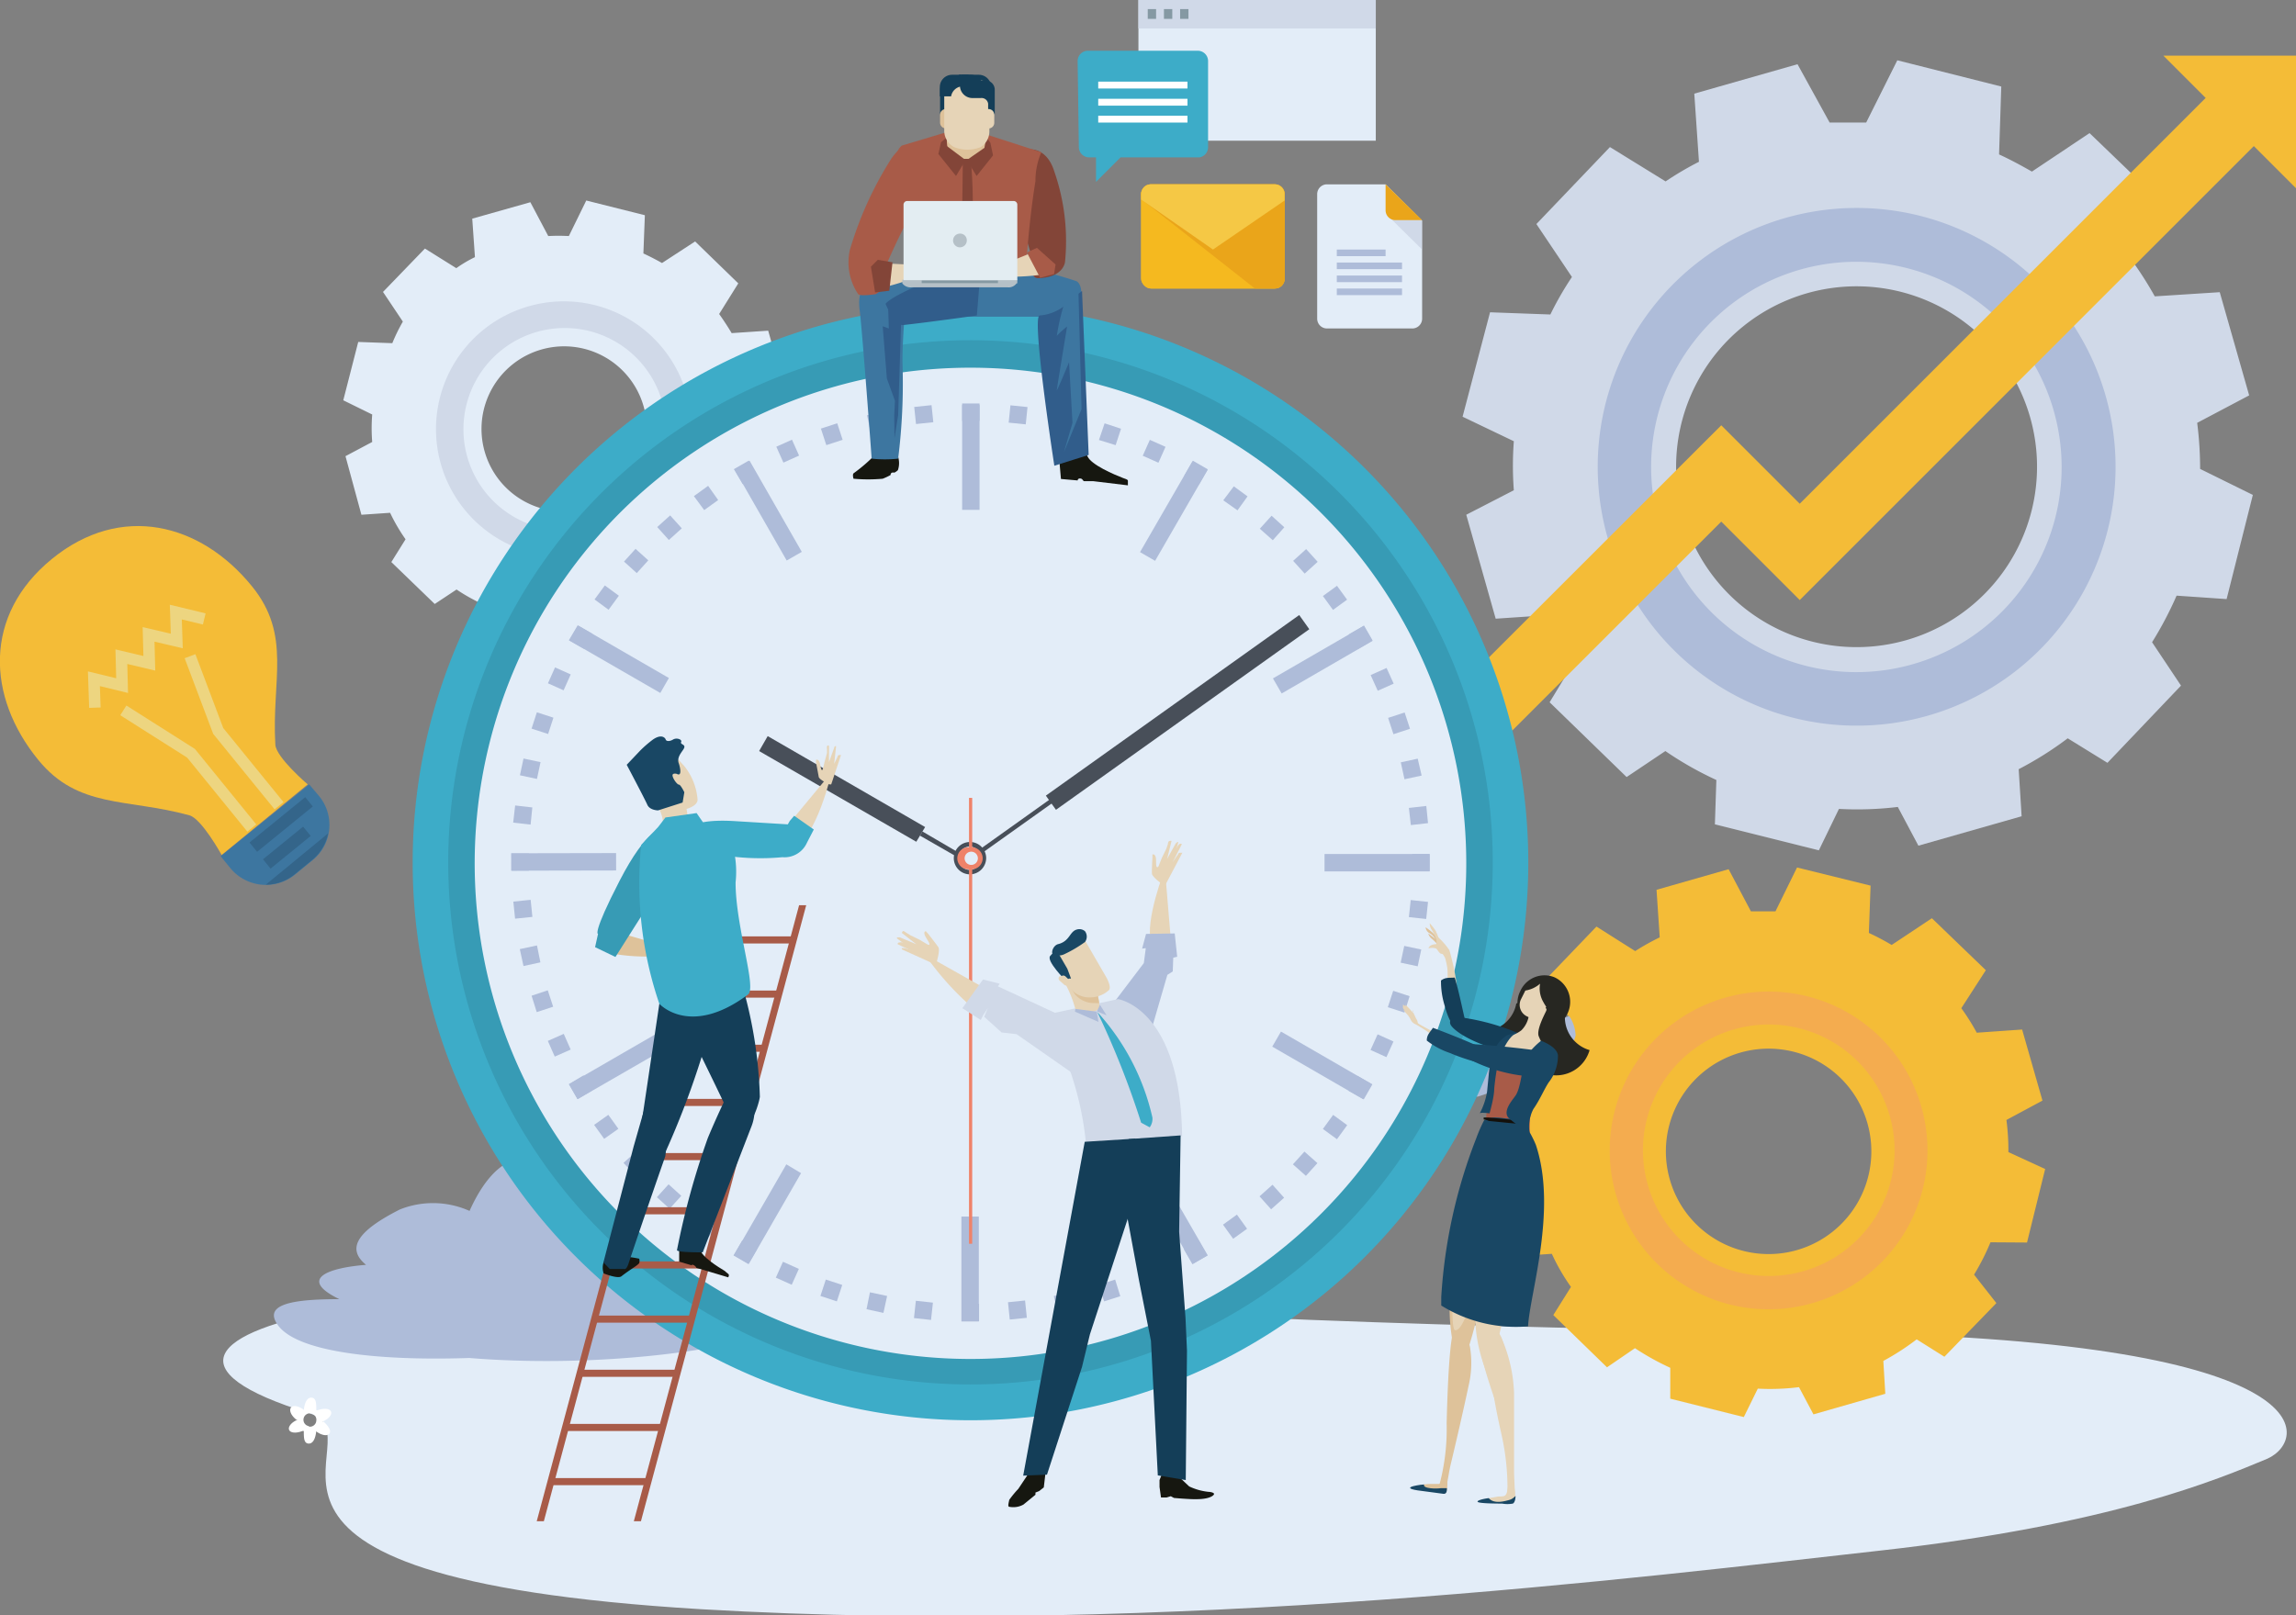 <svg xmlns="http://www.w3.org/2000/svg" viewBox="0 0 93.64 65.9"><rect x="0" y="0" width="93.64" height="65.9" fill="#808080" stroke="none"/><title>アセット 4</title><g id="レイヤー_2" data-name="レイヤー 2"><g id="レイヤー_1-2" data-name="レイヤー 1"><path d="M90.81,24.44l1.07-4.25-2.15-1.06a15,15,0,0,0-.12-1.88l2.12-1.12-1.2-4.21-2.65.17A14.45,14.45,0,0,0,87,10.7l1.39-2.22L85.22,5.43,82.87,7c-.44-.25-.88-.49-1.34-.7l.09-2.77L77.38,2.46,76.11,5c-.49,0-1,0-1.49,0L73.31,2.62,69.1,3.82l.19,2.78a13.11,13.11,0,0,0-1.36.8L65.66,6l-3,3.14,1.45,2.16a12.9,12.9,0,0,0-.88,1.53l-2.46-.09L59.65,17l2.09,1a13.35,13.35,0,0,0,0,2L59.8,21,61,25.24l2.08-.14A14.71,14.71,0,0,0,64.2,27l-1,1.65,3.14,3.05,1.58-1.06A14.07,14.07,0,0,0,70,31.82l-.06,1.81,4.24,1.06L75,33a13.8,13.8,0,0,0,2.4-.08l.84,1.58,4.21-1.2-.12-1.92a14.13,14.13,0,0,0,2-1.26l1.62,1,3-3.15-1.18-1.77a14.64,14.64,0,0,0,1-1.9ZM77.73,26.12A7.36,7.36,0,1,1,82.79,17,7.36,7.36,0,0,1,77.73,26.12Z" style="fill:#d0d9e8"/><path d="M72.82,8.89a10.56,10.56,0,1,0,13.06,7.27A10.56,10.56,0,0,0,72.82,8.89ZM78,27.1a8.37,8.37,0,1,1,5.76-10.34A8.36,8.36,0,0,1,78,27.1Z" style="fill:#aebcd9"/><polygon points="93.64 7.68 93.64 2.27 88.23 2.27 93.64 7.68" style="fill:#f4bc37"/><polygon points="90.2 3.75 73.4 20.55 70.2 17.35 54.4 33.14 54.4 37.08 63.09 28.39 70.2 21.28 73.4 24.48 92.17 5.71 90.2 3.75" style="fill:#f4bc37"/><path d="M74.24,54.36c-5.9-.07-24.19-.38-35.3-1.35-20.58-1.79-37.38,1.23-26.33,4.64,3.08,1-5.8,6.69,16,8,19.13,1.12,38.62-1.34,48.05-2.39s13.79-2.91,15.81-3.75C94.22,58.73,94.87,54.61,74.24,54.36Z" style="fill:#e3edf8"/><path d="M13.84,53c-1.71-.83-.45-1.28,1.09-1.4-.8-.65-.4-1.36,1.38-2.26a3.65,3.65,0,0,1,2.84.06c.65-1.45,1.6-2.48,2.83-2.06a5.63,5.63,0,0,1,2.27,1.3c.29-.14.61-.27,1-.4a1.65,1.65,0,0,1,1.75.2c1.43-1,2.9-1.55,3.84-1.06,1.62.86,1.89,1.69.95,2.6,1.54-.08,2.73.3.81,1.59,1.81-.34,3.12-.27,2.43.83-1.56,2.44-9.71,3.51-15.89,3-3.87.13-7.13-.27-7.84-1.39C10.74,53.17,12.08,53,13.84,53Z" style="fill:#aebcd9"/><path d="M82.67,50.69l.74-3L81.91,47a9.5,9.5,0,0,0-.08-1.31l1.47-.79L82.47,42l-1.85.13a9.08,9.08,0,0,0-.63-1l1-1.55-2.2-2.12-1.64,1.09a10.28,10.28,0,0,0-.93-.49l.07-1.93-3-.74-.88,1.79c-.35,0-.69,0-1,0l-.91-1.72-2.94.84.13,1.94a9.88,9.88,0,0,0-1,.56l-1.58-1L63,40l1,1.51a11.27,11.27,0,0,0-.62,1.06l-1.71-.06-.75,3,1.46.71a10.9,10.9,0,0,0,0,1.4L61,48.31l.84,2.94,1.45-.1a8.18,8.18,0,0,0,.78,1.35l-.72,1.15,2.19,2.13L66.68,55a10.6,10.6,0,0,0,1.44.8l0,1.26,3,.75.57-1.16a9.48,9.48,0,0,0,1.68-.06l.59,1.11,2.93-.84-.08-1.34a10.19,10.19,0,0,0,1.36-.88l1.13.71,2.12-2.19L80.51,52a9.63,9.63,0,0,0,.67-1.32ZM73.28,51a4.19,4.19,0,1,1,2.88-5.18A4.19,4.19,0,0,1,73.28,51Z" style="fill:#f4bc37"/><path d="M70.36,40.7a6.48,6.48,0,1,0,8,4.45A6.47,6.47,0,0,0,70.36,40.7Zm3.18,11.16a5.13,5.13,0,1,1,3.53-6.34A5.12,5.12,0,0,1,73.54,51.86Z" style="fill:#f4ac4f"/><path d="M31.49,20.53l.6-2.39-1.21-.59a7.55,7.55,0,0,0-.07-1.06L32,15.86l-.67-2.37-1.49.1q-.24-.4-.51-.78l.78-1.25L28.35,9.85,27,10.73c-.25-.14-.5-.27-.76-.39l.06-1.56-2.39-.6-.71,1.45a7.85,7.85,0,0,0-.84,0l-.73-1.38-2.37.67.11,1.57a5.24,5.24,0,0,0-.76.45l-1.28-.8-1.71,1.77.81,1.21A7.2,7.2,0,0,0,16,14l-1.39-.05L14,16.33l1.18.58a7,7,0,0,0,0,1.12l-1.09.58L14.74,21l1.17-.08A7.25,7.25,0,0,0,16.54,22l-.58.93,1.77,1.71.89-.59a7.64,7.64,0,0,0,1.16.64l0,1,2.38.6.46-.93a7.66,7.66,0,0,0,1.35-.05l.47.89,2.37-.67-.08-1.08a8.28,8.28,0,0,0,1.1-.71l.91.57,1.71-1.76-.67-1a7.15,7.15,0,0,0,.54-1.07Zm-7.56.21a3.37,3.37,0,1,1,2.32-4.16A3.37,3.37,0,0,1,23.93,20.74Z" style="fill:#e3edf8"/><path d="M21.58,12.49A5.21,5.21,0,1,0,28,16.07,5.2,5.2,0,0,0,21.58,12.49Zm2.56,9A4.13,4.13,0,1,1,27,16.37,4.12,4.12,0,0,1,24.14,21.47Z" style="fill:#d0d9e8"/><path d="M60,43.27l-3.61,0s0,.28.2.37a7.84,7.84,0,0,0,2.3.65,8.94,8.94,0,0,0,1.67,0Z" style="fill:#e6d4b7"/><path d="M56.81,43.77l-.44,0a1.56,1.56,0,0,1-.46,0,.44.44,0,0,1-.31-.52.62.62,0,0,1,.1-.35.42.42,0,0,1,.45.11c.14.22.72.46.68.56A.47.47,0,0,0,56.81,43.77Z" style="fill:#e6d4b7"/><polygon points="55.83 42.83 55.34 42.8 54.88 42.78 54.91 42.88 55.23 42.94 55.68 43.26 55.73 43.12 55.83 42.83" style="fill:#e6d4b7"/><polygon points="55.24 43.11 54.85 43.22 54.85 43.32 55.26 43.28 55.68 43.39 55.73 43.12 55.24 43.11" style="fill:#e6d4b7"/><polygon points="54.92 43.48 55.22 43.38 55.42 43.28 55.65 43.33 55.68 43.56 55.43 43.5 55 43.57 54.92 43.48" style="fill:#e6d4b7"/><polygon points="55.08 43.76 55.6 43.48 55.76 43.53 55.79 43.68 55.52 43.72 55.18 43.8 55.08 43.76" style="fill:#e6d4b7"/><path d="M57.05,43.54a.59.59,0,0,1-.42-.24s-.41-.57-.56-.58a1.34,1.34,0,0,1-.4-.19s-.13,0,0,.21a1.08,1.08,0,0,0,.24.25,1.78,1.78,0,0,0,.21.48,2,2,0,0,0,.83.18S57.08,43.54,57.05,43.54Z" style="fill:#e6d4b7"/><polygon points="61.38 42.97 58.8 43.27 58.7 44.29 60.25 44.74 61.38 42.97" style="fill:#aebcd9"/><path d="M60.85,43.35s1.4-1.07,1.88-1.35A11.68,11.68,0,0,1,64,41.45a1.53,1.53,0,0,1,.26.79,2.72,2.72,0,0,1-1,1.5l-3,1-.19-.63Z" style="fill:#aebcd9"/><path d="M62.33,35.19A22.75,22.75,0,1,1,39.58,12.44,22.75,22.75,0,0,1,62.33,35.19Z" style="fill:#3dacc8"/><path d="M60.88,35.19a21.3,21.3,0,1,1-21.3-21.31A21.3,21.3,0,0,1,60.88,35.19Z" style="fill:#379bb5"/><path d="M59.8,35.19A20.22,20.22,0,1,1,39.58,15,20.22,20.22,0,0,1,59.8,35.19Z" style="fill:#e3edf8"/><rect x="39.24" y="16.46" width="0.71" height="0.71" style="fill:#aebcd9"/><rect x="39.24" y="16.52" width="0.71" height="4.28" style="fill:#aebcd9"/><rect x="30.97" y="18.7" width="0.71" height="4.28" transform="translate(-6.21 18.31) rotate(-29.79)" style="fill:#aebcd9"/><polygon points="27.28 27.66 26.93 28.27 23.22 26.13 23.58 25.52 27.28 27.66" style="fill:#aebcd9"/><rect x="20.85" y="34.81" width="4.28" height="0.71" transform="translate(-0.07 0.04) rotate(-0.11)" style="fill:#aebcd9"/><polygon points="26.91 42.09 27.27 42.7 23.56 44.84 23.21 44.23 26.91 42.09" style="fill:#aebcd9"/><polygon points="32.07 47.5 32.67 47.86 30.54 51.56 29.93 51.21 32.07 47.5" style="fill:#aebcd9"/><rect x="39.21" y="49.63" width="0.71" height="4.28" style="fill:#aebcd9"/><rect x="47.52" y="47.41" width="0.71" height="4.28" transform="translate(-18.35 30.54) rotate(-29.98)" style="fill:#aebcd9"/><rect x="53.56" y="41.32" width="0.71" height="4.28" transform="translate(-10.69 68.39) rotate(-59.97)" style="fill:#aebcd9"/><rect x="54.02" y="34.84" width="4.28" height="0.71" style="fill:#aebcd9"/><rect x="51.81" y="26.56" width="4.28" height="0.71" transform="translate(-6.23 30.64) rotate(-30.06)" style="fill:#aebcd9"/><rect x="45.73" y="20.49" width="4.28" height="0.71" transform="translate(5.89 51.89) rotate(-60.01)" style="fill:#aebcd9"/><rect x="37.32" y="16.56" width="0.71" height="0.7" transform="translate(-1.55 4) rotate(-5.95)" style="fill:#aebcd9"/><polygon points="36.2 17.48 35.51 17.63 35.36 16.94 36.05 16.8 36.2 17.48" style="fill:#aebcd9"/><rect x="33.57" y="17.36" width="0.7" height="0.71" transform="translate(-3.82 11.4) rotate(-18.08)" style="fill:#aebcd9"/><rect x="31.77" y="18.05" width="0.7" height="0.71" transform="translate(-4.71 14.72) rotate(-24.1)" style="fill:#aebcd9"/><polygon points="30.89 19.4 30.29 19.75 29.93 19.14 30.54 18.79 30.89 19.4" style="fill:#aebcd9"/><polygon points="29.29 20.4 28.72 20.81 28.3 20.24 28.88 19.82 29.29 20.4" style="fill:#aebcd9"/><rect x="26.95" y="21.17" width="0.71" height="0.71" transform="translate(-7.39 23.79) rotate(-41.98)" style="fill:#aebcd9"/><polygon points="26.44 22.86 25.97 23.38 25.45 22.91 25.92 22.39 26.44 22.86" style="fill:#aebcd9"/><rect x="24.38" y="24.03" width="0.71" height="0.71" transform="translate(-9.55 29.89) rotate(-53.72)" style="fill:#aebcd9"/><polygon points="24.17 25.86 23.82 26.47 23.2 26.12 23.56 25.51 24.17 25.86" style="fill:#aebcd9"/><rect x="22.46" y="27.35" width="0.71" height="0.7" transform="translate(-11.79 37.21) rotate(-65.9)" style="fill:#aebcd9"/><rect x="21.77" y="29.14" width="0.7" height="0.71" transform="translate(-12.77 41.4) rotate(-71.96)" style="fill:#aebcd9"/><rect x="21.27" y="31" width="0.7" height="0.71" transform="translate(-13.56 45.94) rotate(-77.92)" style="fill:#aebcd9"/><polygon points="21.71 32.94 21.64 33.64 20.93 33.56 21.01 32.86 21.71 32.94" style="fill:#aebcd9"/><rect x="20.87" y="34.82" width="0.7" height="0.7" style="fill:#aebcd9"/><rect x="20.97" y="36.74" width="0.71" height="0.7" transform="translate(-3.67 2.37) rotate(-5.85)" style="fill:#aebcd9"/><polygon points="21.9 38.57 22.04 39.26 21.35 39.41 21.2 38.72 21.9 38.57" style="fill:#aebcd9"/><polygon points="22.34 40.4 22.56 41.07 21.89 41.29 21.68 40.62 22.34 40.4" style="fill:#aebcd9"/><rect x="22.45" y="42.29" width="0.71" height="0.7" transform="translate(-15.28 12.85) rotate(-23.83)" style="fill:#aebcd9"/><polygon points="23.8 43.87 24.16 44.48 23.55 44.84 23.2 44.23 23.8 43.87" style="fill:#aebcd9"/><polygon points="24.81 45.48 25.22 46.05 24.64 46.46 24.23 45.89 24.81 45.48" style="fill:#aebcd9"/><polygon points="25.96 46.96 26.43 47.49 25.91 47.96 25.43 47.44 25.96 46.96" style="fill:#aebcd9"/><rect x="26.94" y="48.47" width="0.71" height="0.7" transform="translate(-27.21 36.23) rotate(-47.79)" style="fill:#aebcd9"/><polygon points="28.7 49.54 29.28 49.96 28.86 50.52 28.29 50.11 28.7 49.54" style="fill:#aebcd9"/><rect x="30.04" y="50.73" width="0.71" height="0.7" transform="translate(-29.04 51.65) rotate(-59.79)" style="fill:#aebcd9"/><rect x="31.76" y="51.6" width="0.71" height="0.71" transform="translate(-28.44 59.96) rotate(-65.82)" style="fill:#aebcd9"/><polygon points="33.68 52.2 34.35 52.42 34.13 53.09 33.46 52.87 33.68 52.2" style="fill:#aebcd9"/><polygon points="35.48 52.72 36.18 52.87 36.03 53.56 35.34 53.41 35.48 52.72" style="fill:#aebcd9"/><rect x="37.3" y="53.09" width="0.71" height="0.7" transform="translate(-19.56 85.07) rotate(-83.75)" style="fill:#aebcd9"/><polygon points="39.23 53.19 39.93 53.19 39.93 53.9 39.23 53.9 39.23 53.19" style="fill:#aebcd9"/><rect x="41.15" y="53.09" width="0.7" height="0.71" transform="translate(-5.22 4.49) rotate(-5.83)" style="fill:#aebcd9"/><polygon points="42.98 52.87 43.67 52.73 43.81 53.42 43.13 53.57 42.98 52.87" style="fill:#aebcd9"/><polygon points="44.81 52.42 45.48 52.2 45.69 52.88 45.03 53.09 44.81 52.42" style="fill:#aebcd9"/><rect x="46.7" y="51.61" width="0.7" height="0.71" transform="translate(-17.01 23.51) rotate(-23.89)" style="fill:#aebcd9"/><polygon points="48.28 50.96 48.89 50.61 49.24 51.22 48.63 51.57 48.28 50.96" style="fill:#aebcd9"/><rect x="50.02" y="49.69" width="0.7" height="0.71" transform="translate(-19.75 38.87) rotate(-35.76)" style="fill:#aebcd9"/><rect x="51.52" y="48.48" width="0.71" height="0.71" transform="translate(-19.35 46.93) rotate(-41.74)" style="fill:#aebcd9"/><polygon points="52.73 47.5 53.2 46.98 53.73 47.45 53.26 47.97 52.73 47.5" style="fill:#aebcd9"/><rect x="54.09" y="45.63" width="0.71" height="0.71" transform="translate(-14.78 62.9) rotate(-53.92)" style="fill:#aebcd9"/><polygon points="55 44.5 55.36 43.89 55.97 44.24 55.62 44.85 55 44.5" style="fill:#aebcd9"/><rect x="56.01" y="42.31" width="0.7" height="0.71" transform="translate(-5.72 76.46) rotate(-65.69)" style="fill:#aebcd9"/><polygon points="56.6 41.09 56.82 40.42 57.49 40.64 57.28 41.31 56.6 41.09" style="fill:#aebcd9"/><rect x="57.2" y="38.65" width="0.7" height="0.71" transform="translate(7.41 87.17) rotate(-77.98)" style="fill:#aebcd9"/><rect x="57.5" y="36.76" width="0.7" height="0.71" transform="translate(14.77 90.66) rotate(-83.87)" style="fill:#aebcd9"/><rect x="57.6" y="34.84" width="0.71" height="0.7" style="fill:#aebcd9"/><polygon points="57.54 33.66 57.46 32.96 58.17 32.88 58.24 33.58 57.54 33.66" style="fill:#aebcd9"/><polygon points="57.28 31.79 57.13 31.1 57.82 30.95 57.98 31.64 57.28 31.79" style="fill:#aebcd9"/><rect x="56.7" y="29.16" width="0.71" height="0.7" transform="translate(-6.35 19.24) rotate(-18.15)" style="fill:#aebcd9"/><polygon points="56.19 28.18 55.9 27.54 56.55 27.25 56.84 27.89 56.19 28.18" style="fill:#aebcd9"/><polygon points="55.36 26.49 55.01 25.88 55.63 25.52 55.98 26.13 55.36 26.49" style="fill:#aebcd9"/><rect x="54.09" y="24.04" width="0.71" height="0.7" transform="translate(-3.93 36.69) rotate(-36.03)" style="fill:#aebcd9"/><polygon points="53.21 23.4 52.74 22.88 53.27 22.4 53.74 22.92 53.21 23.4" style="fill:#aebcd9"/><polygon points="51.91 22.04 51.38 21.57 51.86 21.04 52.38 21.51 51.91 22.04" style="fill:#aebcd9"/><polygon points="50.47 20.82 49.89 20.41 50.32 19.84 50.88 20.25 50.47 20.82" style="fill:#aebcd9"/><rect x="48.42" y="18.93" width="0.71" height="0.7" transform="translate(7.67 51.85) rotate(-59.96)" style="fill:#aebcd9"/><rect x="46.71" y="18.06" width="0.71" height="0.7" transform="translate(11.09 53.9) rotate(-65.97)" style="fill:#aebcd9"/><polygon points="45.5 18.16 44.82 17.95 45.05 17.27 45.72 17.49 45.5 18.16" style="fill:#aebcd9"/><polygon points="43.68 17.64 43 17.49 43.15 16.8 43.83 16.94 43.68 17.64" style="fill:#aebcd9"/><rect x="41.16" y="16.57" width="0.71" height="0.7" transform="translate(20.5 56.52) rotate(-84.21)" style="fill:#aebcd9"/><polygon points="37.73 33.74 37.37 34.34 30.96 30.64 31.31 30.03 37.73 33.74" style="fill:#484f59"/><polygon points="39 34.94 37.52 34.09 37.62 33.92 39.09 34.78 39 34.94" style="fill:#484f59"/><rect x="41.68" y="28.71" width="12.69" height="0.71" transform="translate(-7.95 33.28) rotate(-35.49)" style="fill:#484f59"/><polygon points="40.11 34.76 40 34.62 43 32.48 43.1 32.63 40.11 34.76" style="fill:#484f59"/><path d="M39.56,35.67a.66.66,0,1,1,.66-.66A.67.67,0,0,1,39.56,35.67Zm0-1.14a.49.49,0,0,0-.48.48.48.48,0,0,0,.48.48A.47.47,0,0,0,40,35,.48.48,0,0,0,39.56,34.53Z" style="fill:#484f59"/><path d="M39.56,35.46a.45.45,0,1,1,0-.89.45.45,0,1,1,0,.89Zm0-.71a.27.27,0,0,0,0,.53.27.27,0,1,0,0-.53Z" style="fill:#ef8269"/><rect x="39.52" y="35.41" width="0.13" height="15.33" style="fill:#ef8269"/><rect x="39.52" y="32.55" width="0.13" height="2.11" style="fill:#ef8269"/><path d="M42.63,59.57v.6l-.06.51-.19.15-.15.06,0,.09-.49.4a.85.85,0,0,1-.58.09c-.08,0,0-.24,0-.28a4,4,0,0,1,.37-.45l.36-.54.4-.68Z" style="fill:#161710"/><path d="M47.39,60.13l-.1.25,0,.28.06.43h.23l.17-.05.13.07s.67.06.92.05c.41,0,.63-.09.7-.18s-.16-.12-.22-.12a2.41,2.41,0,0,1-.78-.22l-.33-.31L48,60.11Z" style="fill:#161710"/><path d="M47.76,38.45l-.25-3s-.83,2.12-.56,3S47.76,38.45,47.76,38.45Z" style="fill:#e6d4b7"/><polygon points="45.26 41.12 46.65 39.29 46.73 38.68 46.58 38.7 46.74 38.1 47.91 38.08 48.01 39.03 47.85 39.07 47.83 39.63 47.61 39.77 46.82 42.49 45.26 41.12" style="fill:#aebcd9"/><path d="M42.6,41.41l3-.65s2.55.38,2.61,5.58c0,0-3.9,1.28-3.92.3A12.9,12.9,0,0,0,42.6,41.41Z" style="fill:#d0d9e8"/><path d="M40.19,40.33l-2.47-1.39a11.77,11.77,0,0,0,2,2.22C40.3,41.49,40.19,40.33,40.19,40.33Z" style="fill:#e6d4b7"/><polygon points="43.44 41.51 40.7 40.24 40.77 40.13 40.09 39.96 39.25 41.13 40 41.61 40.1 41.41 40.29 41.12 40.14 41.48 40.85 42.12 41.46 42.19 43.71 43.76 43.44 41.51" style="fill:#d0d9e8"/><polygon points="44.24 46.58 41.73 60.2 42.7 60.16 44.13 55.76 44.45 54.44 46.15 49.24 46.31 46.45 44.24 46.58" style="fill:#143e58"/><polygon points="47.22 60.19 46.94 54.7 46.45 52.22 45.82 48.81 46.03 46.47 48.15 46.32 48.09 50.25 48.35 53.77 48.41 55.1 48.36 60.38 47.22 60.19" style="fill:#143e58"/><path d="M38.2,39.25s.15-.49.07-.61-.42-.55-.42-.55l-.09-.1s-.17,0,.05.33,0,.2,0,.2l-.3-.18-.39-.19-.16-.1s-.09-.07-.12-.07-.06.08-.06.08l.59.46-.67-.28s-.09,0-.11,0,0,.05,0,.05l.68.5-.37-.11s-.09,0-.12,0l0,.05,1.33.6Z" style="fill:#e6d4b7"/><path d="M37.32,38.62l-.48-.17a.37.37,0,0,0-.17,0,.06.06,0,0,0-.06.07l.7.33Z" style="fill:#e6d4b7"/><path d="M47.41,36.08s-.42-.3-.43-.44S47,35,47,35v-.14s.16-.07.15.29.1.19.1.19l.13-.33.19-.39.06-.18s0-.11.06-.13.09,0,.09,0l-.18.73.35-.63s.06-.07.11-.06,0,0,0,0l-.23.81.22-.31s0-.07.1-.06l.07,0-.68,1.29Z" style="fill:#e6d4b7"/><path d="M47.72,35l.28-.43a.4.4,0,0,1,.1-.13.07.07,0,0,1,.1,0l-.35.69Z" style="fill:#e6d4b7"/><path d="M44.64,40.07a5.41,5.41,0,0,1,.21,1c-.08.33-1,.26-1,.07a4.69,4.69,0,0,0-.4-1C43.4,40,44.54,39.67,44.64,40.07Z" style="fill:#e6d4b7"/><path d="M44.07,39.91a2.26,2.26,0,0,0-.53.16,3.9,3.9,0,0,0,.3.49,1,1,0,0,0,.82.36.5.5,0,0,0,.17,0,7.93,7.93,0,0,0-.19-.84C44.59,39.89,44.33,39.87,44.07,39.91Z" style="fill:#dec29a"/><path d="M44.2,38.28l.92,1.59s.22.38.11.52a1.14,1.14,0,0,1-.75.3,1,1,0,0,1-.82-.36C43.42,40,43,39.16,43,39.16s0-.33.56-.46S44.2,38.28,44.2,38.28Z" style="fill:#e6d4b7"/><path d="M43.92,37.92a.35.35,0,0,1,.33.07.37.37,0,0,1,0,.44,5.19,5.19,0,0,1-.87.51.58.58,0,0,1-.43,0c-.1-.06,0-.39.23-.43C43.64,38.38,43.62,38,43.92,37.92Z" style="fill:#194764"/><path d="M43.13,38.83l.4.69.15.4-.08,0-.14.08s-.8-.8-.63-1S43.08,38.79,43.13,38.83Z" style="fill:#194764"/><path d="M43.63,40a.12.12,0,0,1,0,.17l-.06,0a.12.12,0,0,1-.17,0L43.21,40a.12.12,0,0,1,0-.17l.07,0a.13.13,0,0,1,.17,0Z" style="fill:#e6d4b7"/><path d="M44.75,41.28A9.5,9.5,0,0,1,47,45.59a.58.58,0,0,1-.11.4l-.35-.19A35.29,35.29,0,0,0,44.75,41.28Z" style="fill:#3dacc8"/><polygon points="44.73 41.27 44.8 41.69 43.84 41.27 43.86 41.16 44.73 41.27" style="fill:#aebcd9"/><polygon points="44.86 40.99 45.13 41.42 44.74 41.26 44.86 40.99" style="fill:#aebcd9"/><path d="M60.78,43.64l.66-1.18a1.3,1.3,0,0,1,.15-.23c-.29,1,1,.89,1.12.45.12.28.57.66.56.7-.14.46-.32.9-.47,1.36a.8.8,0,0,1-.38.43.5.5,0,0,1,0,.12l0,.22c-.06.19,0,.92-.07.89l-1.63-.47c-.11,0-.13-.45-.07-.63l.15-.95,0-.05A.89.89,0,0,1,60.78,43.64Z" style="fill:#a85b48"/><path d="M61.84,40.94a1.19,1.19,0,0,1,1.62,1.2,1.18,1.18,0,0,1-2.34-.23A1.36,1.36,0,0,0,61.84,40.94Z" style="fill:#272722"/><path d="M62,42.46c.06-.13,0-.27-.2-.36a9.18,9.18,0,0,0-2.51-.63s-.22.14-.13.33.7.7,2.13,1.08C61.73,43,61.92,42.68,62,42.46Z" style="fill:#143e58"/><path d="M58.74,38.68a.77.77,0,0,0-.12-.31c-.06-.06-.37-.29-.37-.29a.41.41,0,0,0,.16.23A1.77,1.77,0,0,1,58.74,38.68Z" style="fill:#dec29a"/><path d="M58.59,38.47a.57.57,0,0,0-.29-.4.32.32,0,0,1-.16-.24,2.1,2.1,0,0,1,.34.27l.18.17C58.86,38.47,58.61,38.84,58.59,38.47Z" style="fill:#dec29a"/><path d="M58.79,38.91c-.1,0-.18-.22-.24-.22a.51.51,0,0,0-.29,0c.06-.21.36-.15.48-.21S59,39,58.79,38.91Z" style="fill:#e6d4b7"/><path d="M59.07,40.09a3.49,3.49,0,0,0-.13-1c-.14-.29-.34-.37-.35-.59,0,0,0,0,0-.08s0-.13,0-.16,0-.11,0-.08a2.94,2.94,0,0,1,.52.58,10,10,0,0,1,.3,1.39C59.37,40.51,59.1,40.61,59.07,40.09Z" style="fill:#e6d4b7"/><path d="M58.62,38.47s.08,0,.08-.07a1.27,1.27,0,0,0-.12-.36c0-.07-.27-.38-.27-.38a.46.46,0,0,0,.08.27A1.83,1.83,0,0,1,58.62,38.47Z" style="fill:#e6d4b7"/><path d="M59.51,40.69c-.14.22-.18,1-.32.94a10.42,10.42,0,0,1-.1-2.75Z" style="fill:#e6d4b7"/><path d="M58.77,40c.19-.14.33-.1.56-.12.16.52.31,1.27.44,1.82,0,.2-.2.29-.34.29s-.4-.51-.5-.93A3.33,3.33,0,0,1,58.77,40Z" style="fill:#143e58"/><path d="M57.91,60.59a2.43,2.43,0,0,1,.41-.05c.18,0,.31,0,.38,0s.14-.47.16-.46c.24.08.19.85.07.84s-.93-.15-1-.16S57.89,60.57,57.91,60.59Z" style="fill:#dec29a"/><path d="M59.56,54.23a1.6,1.6,0,0,1,.39.71,4,4,0,0,1-.05,1.57c-.21,1-.57,2.55-.73,3.21s-.14,1.36-.54,1.12A8.84,8.84,0,0,0,59,58.06C59.12,53.29,59.43,54,59.56,54.23Z" style="fill:#dec29a"/><path d="M58.08,60.56c-.07.18.53.18.69.15l.24,0h0v0c0,.1,0,.25-.15.23l-1.05-.14C57,60.67,58.09,60.55,58.08,60.56Z" style="fill:#194764"/><path d="M60.16,47.81c.21,0,.2.14.31.59a9.63,9.63,0,0,1,.09,3.53,17.17,17.17,0,0,1-1,4,7.75,7.75,0,0,1-.44-2.65C59,50.19,59.53,47.93,60.16,47.81Z" style="fill:#dec29a"/><path d="M60.08,48c.18,0,.17.12.27.5a7.49,7.49,0,0,1,0,3c-.24,1.32-.64,2.78-1,2.77-.14,0-.12-1-.11-1.85C59.27,49.8,59.5,48.11,60.08,48Z" style="fill:#e6d4b7"/><path d="M60.72,61.12l.39-.07c.19,0,.28,0,.33-.12s.08-.47.13-.47c.24,0,.26.66.2.75a1.67,1.67,0,0,1-1,.06C60.72,61.24,60.7,61.11,60.72,61.12Z" style="fill:#e6d4b7"/><path d="M61,54.76c.11,0,0-.51.23-.19a6.08,6.08,0,0,1,.52,2.28c0,1,0,2.51,0,3.17s.15,1.3-.28,1.17a10,10,0,0,0-.24-2.7C60.72,56.25,60.64,54.89,61,54.76Z" style="fill:#e6d4b7"/><path d="M60.72,61.12c.22.26.69.11.84.07s.25-.17.25-.16,0,.25-.11.31a1.24,1.24,0,0,1-.44,0c-.15,0-1,0-1-.08S60.72,61.11,60.72,61.12Z" style="fill:#194764"/><path d="M61,48.37c.2,0,.2.12.32.56a9.27,9.27,0,0,1,.19,3.4,14.24,14.24,0,0,1-.86,3.7,6.33,6.33,0,0,1-.49-2.33C60,50.69,60.43,48.5,61,48.37Z" style="fill:#e6d4b7"/><path d="M60.83,54.07c.1,0,.28.23.4.49a6.08,6.08,0,0,1,.39,2,10.28,10.28,0,0,1,0,2.51c-.19-.46-.33-1-.54-1.64C59.78,53.8,60.5,54.23,60.83,54.07Z" style="fill:#e6d4b7"/><path d="M61,48.17c.2,0,.19.13.3.53a8,8,0,0,1,.1,3.1,14.41,14.41,0,0,1-.71,2.85c-.07.19-.29.18-.31,0a16.72,16.72,0,0,1-.12-1.84C60.22,50.06,60.41,48.28,61,48.17Z" style="fill:#e6d4b7"/><path d="M63.64,41.09l.25,0a1,1,0,0,0-.06.25,1.4,1.4,0,0,0,1,1.5,1.42,1.42,0,1,1-1.2-1.8Z" style="fill:#272722"/><path d="M62,40.44a1.07,1.07,0,0,0,.47,1.43,1.1,1.1,0,0,0,.93-2A1.08,1.08,0,0,0,62,40.44Z" style="fill:#272722"/><path d="M63.32,43.05s-.84.65-1.41.52-.77-.35-.74-.59.19-.66.36-.71a1.26,1.26,0,0,0,.52-.24,1.08,1.08,0,0,0,.31-.66c0-.25-.12-.35.11-.37s.2-.15.36,0,.3.09.22.26-.38.74-.3,1A1.89,1.89,0,0,0,63.32,43.05Z" style="fill:#e6d4b7"/><path d="M62.81,40.13h0a1.11,1.11,0,0,0,.14.76,1.74,1.74,0,0,0,.11.18l-.08.17a.5.5,0,0,1-.69.23.52.52,0,0,1-.27-.68l.19-.38A1.18,1.18,0,0,0,62.81,40.13Z" style="fill:#e6d4b7"/><path d="M58.78,53.26c0-.12,0-.24,0-.35a21.24,21.24,0,0,1,1.43-6.48,6.16,6.16,0,0,1,.32-.73c.51-.27.91.06,1.44-.12a4.61,4.61,0,0,1,.67,1.13c.88,2.64-.25,6.07-.32,7.4A5.77,5.77,0,0,1,58.78,53.26Z" style="fill:#194764"/><path d="M60.51,45.67s.09,0,.21.06l1.31.13c.12,0,.22,0,.22,0v-.08s-.09-.05-.21-.06l-1.32-.13c-.12,0-.21,0-.21,0Z" style="fill:#14100b"/><path d="M62.85,42.46s.66.23.69.6a1.77,1.77,0,0,1-.38,1.1c-.19.29-.36.71-.62,1.08a1.54,1.54,0,0,0-.16.95,3.93,3.93,0,0,1-.86-.59c-.25-.29.19-.75.3-.92.24-.38.26-1.34.47-1.64A3,3,0,0,1,62.85,42.46Z" style="fill:#194764"/><path d="M61.09,42.58a1.39,1.39,0,0,1,.37-.34,2.14,2.14,0,0,1,.48-.13s-.43,0-.84,1.23a9.78,9.78,0,0,0-.16,1.08c0,.35-.19,1-.19,1s-.36-.05-.4,0a2.89,2.89,0,0,0,.3-.89C60.77,43.31,60.76,43.1,61.09,42.58Z" style="fill:#194764"/><path d="M63.31,43.5c.06-.14.12-.52-.17-.58a36.89,36.89,0,0,0-3.73-.36s-.24.19,0,.36a6.55,6.55,0,0,0,3.07,1A.7.7,0,0,0,63.31,43.5Z" style="fill:#194764"/><path d="M58.41,42.07s-.53-.28-.57-.32,0-.08-.09-.2a1.67,1.67,0,0,0-.11-.23l0-.1s-.05,0,0,.07a1.31,1.31,0,0,1,.05.15s0-.07-.12-.19a3.37,3.37,0,0,0-.25-.26l0,0s0,0,0,0l0,.06s-.09-.06-.1-.07l0,0s0,0,0,.06a.1.1,0,0,0,0,0v0s0,0,0,0a.36.36,0,0,0,0,.09l.07.1-.07-.05s0,0,0,0l.12.15a.92.92,0,0,1,.19.26.37.37,0,0,0,.21.2,7.11,7.11,0,0,1,.93.63C58.63,42.55,58.41,42.07,58.41,42.07Z" style="fill:#e6d4b7"/><path d="M58.19,42.45c0-.24.13-.33.25-.52.51.19,1.27.49,1.78.72.2.09.41.58.33.69s-1-.2-1.41-.38A3.14,3.14,0,0,1,58.19,42.45Z" style="fill:#194764"/><polygon points="22.18 62.06 21.89 62.06 28.63 36.93 28.91 36.93 22.18 62.06" style="fill:#a85b48"/><polygon points="26.14 62.06 25.85 62.06 32.59 36.93 32.88 36.93 26.14 62.06" style="fill:#a85b48"/><polygon points="28.35 38.49 28.43 38.2 32.49 38.2 32.41 38.49 28.35 38.49" style="fill:#a85b48"/><polygon points="27.76 40.7 27.84 40.41 31.9 40.41 31.82 40.7 27.76 40.7" style="fill:#a85b48"/><polygon points="27.17 42.91 27.25 42.62 31.3 42.62 31.23 42.91 27.17 42.91" style="fill:#a85b48"/><polygon points="26.58 45.12 26.65 44.83 30.71 44.83 30.63 45.12 26.58 45.12" style="fill:#a85b48"/><polygon points="25.98 47.33 26.06 47.04 30.12 47.04 30.04 47.33 25.98 47.33" style="fill:#a85b48"/><polygon points="25.39 49.54 25.47 49.25 29.53 49.25 29.45 49.54 25.39 49.54" style="fill:#a85b48"/><polygon points="24.8 51.75 24.88 51.46 28.93 51.46 28.86 51.75 24.8 51.75" style="fill:#a85b48"/><polygon points="24.21 53.96 24.29 53.67 28.34 53.67 28.27 53.96 24.21 53.96" style="fill:#a85b48"/><polygon points="23.62 56.17 23.69 55.88 27.75 55.88 27.67 56.17 23.62 56.17" style="fill:#a85b48"/><polygon points="23.02 58.38 23.1 58.09 27.16 58.09 27.08 58.38 23.02 58.38" style="fill:#a85b48"/><polygon points="22.43 60.59 22.51 60.3 26.57 60.3 26.49 60.59 22.43 60.59" style="fill:#a85b48"/><path d="M38.65,12.92s3.34,0,4.62,0c.9,0,1-1.26.63-1.45a18.07,18.07,0,0,0-4.4-.88L37.23,12.7S37.36,12.7,38.65,12.92Z" style="fill:#3d76a0"/><path d="M41.8,6.11S42.65,5.87,43,7a8.63,8.63,0,0,1,.44,3.64c0,.15-.15.69-1.11.71-.38,0-.23-.83-.23-.83a17.66,17.66,0,0,1-.51-1.9A5.24,5.24,0,0,1,41.8,6.11Z" style="fill:#834538"/><path d="M42.47,6.21l-2.2-.71-1.66-.11-1.83.55s-.6.41,0,1.73a8.61,8.61,0,0,1,.34,3.4l4.71.15s.09-1.92.4-3.83A2.93,2.93,0,0,1,42.47,6.21Z" style="fill:#a85b48"/><path d="M39.24,11.13h.24a20.27,20.27,0,0,0,0-5.61l-.22.13C39.29,7.54,39.19,9.43,39.24,11.13Z" style="fill:#834538"/><path d="M40.18,6a.54.54,0,0,1-.46.48H39.1A.54.54,0,0,1,38.64,6l-.15-1.26a1,1,0,0,1,.44-.91,1.23,1.23,0,0,1,1,0,1,1,0,0,1,.44.91Z" style="fill:#dec29a"/><polygon points="39.38 6.53 38.99 7.18 38.27 6.28 38.38 5.8 38.61 5.61 38.62 5.96 39.38 6.53" style="fill:#834538"/><polygon points="39.43 6.53 39.83 7.18 40.5 6.34 40.39 5.82 40.22 5.6 40.15 6.03 39.43 6.53" style="fill:#834538"/><path d="M39.31,3.05a.49.49,0,0,0-.41.23h-.17a.38.38,0,0,0-.39.38v1h.27V4.23A.28.28,0,0,1,38.88,4H39a.51.51,0,0,0,.5-.5V3.05Z" style="fill:#143e58"/><path d="M38.83,5a.23.23,0,0,1-.23.24h0A.24.24,0,0,1,38.34,5V4.68a.23.23,0,0,1,.24-.23h0a.23.23,0,0,1,.21.14" style="fill:#dec29a"/><path d="M39.1,3.43V3.05h.82a.5.5,0,0,1,.5.5v.38H39.6A.5.5,0,0,1,39.1,3.43Z" style="fill:#143e58"/><path d="M40.35,5.33A.76.76,0,0,1,40,6a1.47,1.47,0,0,1-1.09,0,.76.76,0,0,1-.4-.64V3.65a.41.41,0,0,1,.44-.37h1a.41.41,0,0,1,.44.37Z" style="fill:#e6d4b7"/><path d="M39.6,3.05a.49.49,0,0,1,.41.23h.17a.38.38,0,0,1,.39.38v1H40.3V4.23A.27.27,0,0,0,40,4h-.35a.51.51,0,0,1-.5-.5V3.05Z" style="fill:#143e58"/><path d="M40.08,4.68a.23.23,0,0,1,.24-.23h0a.23.23,0,0,1,.23.23V5a.23.23,0,0,1-.23.24h0a.25.25,0,0,1-.22-.14" style="fill:#e6d4b7"/><path d="M39.18,3.53a.34.34,0,0,0,0-.1V3.05h-.35a.5.5,0,0,0-.5.5v.38h.46A.49.49,0,0,1,39.18,3.53Z" style="fill:#143e58"/><path d="M34.81,19.31c-.05.06,0,.22,0,.22a6.57,6.57,0,0,0,1.19,0,2.73,2.73,0,0,0,.32-.15s0-.09.07-.1.06,0,.09,0a.61.61,0,0,0,.14-.1.88.88,0,0,0,0-.57s-.77-.26-.91-.08A6.52,6.52,0,0,1,34.81,19.31Z" style="fill:#161710"/><path d="M43.21,18.86l.06.68.68.06s0-.09.11-.08.1.11.16.11l.37,0L46,19.8s0-.14,0-.19-.12-.08-.2-.11c-.34-.13-1.31-.54-1.45-.89S43.21,18.86,43.21,18.86Z" style="fill:#161710"/><path d="M42.18,10.27l-2.3.93a9.74,9.74,0,0,0,2.65,0C43.22,11.09,42.21,10.24,42.18,10.27Z" style="fill:#e6d4b7"/><path d="M37,11.7s-.22,2.09-.19,3.2a24.66,24.66,0,0,1-.18,3.81,4.89,4.89,0,0,1-1.08,0s-.38-5.2-.49-6.06S35.24,11.2,37,11.7Z" style="fill:#3d76a0"/><path d="M43.69,12.2a1.83,1.83,0,0,1-1.29.67C42.06,12.92,43,19,43,19l1.4-.44-.27-6.69Z" style="fill:#315d8b"/><path d="M39.84,12.87s-1.83.26-3,.39c-.45.05-.84-1.2-.89-1.26a1,1,0,0,0-.64-.31,11.58,11.58,0,0,1,3.06-.88c1.43-.34,1.65-.13,1.65-.13Z" style="fill:#315d8b"/><path d="M38.33,10.81a11.58,11.58,0,0,0-3.06.88,1,1,0,0,1,.64.31s.1.42.16.56c-.24-.42,3.12-1.6,3.84-1.91A3.49,3.49,0,0,0,38.33,10.81Z" style="fill:#3d76a0"/><polygon points="36.76 12.86 36.63 16.94 36.48 17.89 36.47 16.94 36.5 16.35 36.17 15.44 36 13.31 36.25 13.4 36.22 12.47 36.76 12.86" style="fill:#315d8b"/><path d="M43.64,11.69l.34.1.13,4.9-.72,1.76.35-1.2-.14-2.47s-.5,1.2-.5,1.14.42-2.6.42-2.6a4.08,4.08,0,0,0-.42.38A9.84,9.84,0,0,1,43.64,11.69Z" style="fill:#3d76a0"/><path d="M37.79,6s-.73-.58-1.45.49a14.65,14.65,0,0,0-1.68,3.71A2.32,2.32,0,0,0,35,12c.1.1.72,0,.72,0l.41-.28L36,11.41v-.26s.52-1.26,1.16-2.45A6.64,6.64,0,0,0,37.79,6Z" style="fill:#a85b48"/><path d="M36,10.74l2.38.12a11,11,0,0,1-2.37.87C35.58,10.7,36,10.74,36,10.74Z" style="fill:#e6d4b7"/><path d="M37.31,10.66c.14-.06.12-.06.12-.06a.6.6,0,0,0,.32.18h1a.41.41,0,0,1,.15,0c.09,0,0,.1,0,.1l-.78.11.75.09s.1,0,.1.08,0,.05,0,.05l-.87.09.38.1s.09,0,.1.08v.06l-.81-.07S37.17,10.73,37.31,10.66Z" style="fill:#e6d4b7"/><path d="M38.18,11.15l.53.1a.35.35,0,0,1,.17,0,.08.08,0,0,1,0,.1l-.81-.07Z" style="fill:#e6d4b7"/><path d="M41.49,11.56h0v-.15H36.8v.15h0v0a.42.42,0,0,0,.39.16h3.89a.4.4,0,0,0,.38-.16Z" style="fill:#b5c0c7"/><rect x="37.59" y="11.44" width="3.11" height="0.11" style="fill:#8599a3"/><path d="M41.49,11.43V8.35a.15.15,0,0,0-.15-.15H37a.15.15,0,0,0-.15.15v3.08Z" style="fill:#e3edf2"/><path d="M39.43,9.81a.28.28,0,1,1-.28-.28A.27.27,0,0,1,39.43,9.81Z" style="fill:#b5c0c7"/><polygon points="35.69 11.93 35.52 10.88 35.8 10.6 36.4 10.7 36.27 11.86 35.69 11.93" style="fill:#834538"/><polygon points="42.99 11.18 43.05 10.79 42.29 10.11 41.88 10.3 42.42 11.33 42.99 11.18" style="fill:#a85b48"/><path d="M10.27,23.91c-2.09-2.57-5.34-3.4-8.15-1.11S-.54,28.43,1.56,31c1.63,2,3.61,1.56,6.16,2.26.5.13,1.32,1.62,1.32,1.62L12.55,32s-1.29-1.1-1.32-1.62C11.07,27.76,11.91,25.92,10.27,23.91Z" style="fill:#f4bc37"/><path d="M9,34.93l.39.48a1.88,1.88,0,0,0,2.64.27l.72-.59A1.85,1.85,0,0,0,13,32.46L12.61,32Z" style="fill:#3d76a0"/><polyline points="3.87 28.87 3.83 27.69 4.98 27.97 4.95 26.79 6.09 27.06 6.06 25.88 7.21 26.15 7.17 24.97 8.33 25.25" style="fill:none;stroke:#edd580;stroke-miterlimit:10;stroke-width:0.468px"/><polyline points="5.03 28.98 7.79 30.73 10.27 33.78" style="fill:none;stroke:#edd580;stroke-miterlimit:10;stroke-width:0.468px"/><polyline points="7.75 26.77 8.9 29.82 11.38 32.87" style="fill:none;stroke:#edd580;stroke-miterlimit:10;stroke-width:0.468px"/><rect x="10" y="33.39" width="2.93" height="0.49" transform="translate(-18.66 14.79) rotate(-39.15)" style="fill:#34658a"/><rect x="10.64" y="34.33" width="2.11" height="0.49" transform="translate(-19.2 15.15) rotate(-39.15)" style="fill:#34658a"/><path d="M10.84,36.09A1.86,1.86,0,0,0,12,35.68l.72-.59A1.86,1.86,0,0,0,13.38,34Z" style="fill:#34658a"/><path d="M13.2,58l-.06,0h0c.25-.1.41-.28.36-.41s-.29-.15-.54-.06l-.06,0v0c0-.26,0-.49-.18-.51s-.28.17-.32.43v.07l0,0c-.21-.16-.44-.21-.53-.1s0,.33.22.5l.05,0h0c-.24.09-.4.28-.35.41s.29.15.54.05l.06,0v0c0,.26,0,.49.18.51s.28-.17.32-.44a.13.13,0,0,0,0-.06l0,0c.21.16.45.21.54.1S13.41,58.19,13.2,58Zm-.6.18a.26.26,0,0,1-.22-.3.26.26,0,0,1,.52.08A.26.26,0,0,1,12.6,58.2Z" style="fill:#fff"/><path d="M26.07,51.53a.34.34,0,0,0,0-.18,4.51,4.51,0,0,0-.94-.1,1.11,1.11,0,0,0-.26.1s0,.06-.07.07,0,0-.07,0l-.11.07a.7.7,0,0,0,0,.46s.57.23.72.12C25.71,51.78,26,51.63,26.07,51.53Z" style="fill:#161710"/><path d="M27.7,50.94l0,.53.51.15s0-.06.1,0,.06.1.11.11l.28.08,1,.3s.06-.1,0-.14-.09-.08-.14-.12c-.25-.15-1-.61-1-.9S27.7,50.94,27.7,50.94Z" style="fill:#161710"/><path d="M28.11,33.68,28,33s.44-.11.45-.37a2.49,2.49,0,0,0-.56-1.4c-.49-.49-1-1.49-2.05-.2-.41.49.91,1.74,1.08,2.05a1.47,1.47,0,0,1,.12.75l.4.13Z" style="fill:#e6d4b7"/><path d="M25.31,38.07l2.7.78a8,8,0,0,1-2.94.07C23.74,38.63,25.18,38.08,25.31,38.07Z" style="fill:#dec29a"/><path d="M26.44,44.68a3.12,3.12,0,0,1,.69,2.5c-.7,2-1.27,3.69-1.5,4.38-.09.26-.17.21-.17.21l-.59,0-.26-.27,1.23-4.72Z" style="fill:#143e58"/><path d="M32.26,33.5l1.66-2s-.64,2.77-1.54,3S32.26,33.5,32.26,33.5Z" style="fill:#e6d4b7"/><path d="M27,33.81s-.6-.07-1.73,2.12-.88,2.17-.88,2.17l-.12.54.83.4,1.16-1.83Z" style="fill:#379bb5"/><path d="M29.25,40.82A34.7,34.7,0,0,1,26.67,48c-.79,1.38-.74-.61-.74-.61l1.22-8.18L30,39A6.11,6.11,0,0,0,29.25,40.82Z" style="fill:#143e58"/><path d="M27.37,40.59s2.27,4.58,2.38,4.91c.53,1.59,1.2-.37,1.24-.76a18.12,18.12,0,0,0-.65-4.31l-.54-1.92Z" style="fill:#143e58"/><path d="M29.69,44.61s-.39.78-.82,1.81A31.68,31.68,0,0,0,27.61,51c0,.1,1.05.09,1.05.09l2-5.17C31,45,30.51,44.09,29.69,44.61Z" style="fill:#143e58"/><path d="M26.15,34.47l.69-.73.3-.39,1.27-.18.27.39,1,.38A4,4,0,0,1,30,36c0,1.81.87,4.29.51,4.57-2.37,1.77-3.62.38-3.62.38A15.26,15.26,0,0,1,26.15,34.47Z" style="fill:#3dacc8"/><path d="M28,34.18s-.15.31.69.55a9.7,9.7,0,0,0,3.22.24,1,1,0,0,0,1-.59l.28-.54-.8-.56-.18.21-.08.14L30,33.5C27.62,33.35,28,34.18,28,34.18Z" style="fill:#3dacc8"/><path d="M27.6,31.57s-.19-.05-.17.08.19.36.26.36.22.31.22.31l-.07.42-1,.32s-.34,0-.44-.23-.84-1.63-.84-1.63l.55-.58a4.74,4.74,0,0,1,.52-.45c.35-.24.5-.07.52,0s.15.09.3,0,.38,0,.33.1.16.09.13.22-.3.34-.24.61C27.74,31.29,27.83,31.7,27.6,31.57Z" style="fill:#194764"/><path d="M33.82,32s-.41-.19-.43-.31-.11-.59-.11-.59V31s.13-.08.18.23.1.14.1.14l.07-.29.1-.36,0-.17a.3.3,0,0,1,0-.11c.06-.07.08,0,.08,0l0,.65.21-.58s0-.08.08-.07,0,0,0,0l-.08.72.14-.29s0-.07.08-.07h.06l-.4,1.2Z" style="fill:#e6d4b7"/><rect x="46.43" width="9.68" height="5.74" style="fill:#e3edf8"/><rect x="46.43" width="9.68" height="1.16" style="fill:#d0d9e8"/><line x1="46.81" y1="0.57" x2="47.15" y2="0.57" style="fill:none;stroke:#8599a3;stroke-width:0.399px"/><line x1="47.47" y1="0.57" x2="47.81" y2="0.57" style="fill:none;stroke:#8599a3;stroke-width:0.399px"/><line x1="48.13" y1="0.57" x2="48.47" y2="0.57" style="fill:none;stroke:#8599a3;stroke-width:0.399px"/><path d="M58,13a.4.4,0,0,1-.4.4H54.12a.4.4,0,0,1-.4-.4V7.92a.4.4,0,0,1,.4-.4h2.39L58,9Z" style="fill:#e3edf8"/><polygon points="56.65 8.85 57.98 10.16 57.98 8.98 57.84 8.85 56.65 8.85" style="fill:#d0d9e8"/><path d="M56.51,7.52V8.58a.4.4,0,0,0,.4.4H58Z" style="fill:#eaa51a"/><rect x="54.52" y="10.71" width="2.66" height="0.27" style="fill:#aebcd9"/><rect x="54.52" y="11.24" width="2.66" height="0.27" style="fill:#aebcd9"/><rect x="54.52" y="11.77" width="2.66" height="0.27" style="fill:#aebcd9"/><rect x="54.52" y="10.18" width="1.99" height="0.27" style="fill:#aebcd9"/><rect x="46.54" y="7.52" width="5.85" height="4.25" rx="0.4" ry="0.4" style="fill:#f5b91f"/><rect x="46.54" y="7.52" width="5.85" height="4.25" rx="0.4" ry="0.4" style="fill:#f5b91f"/><path d="M52,7.52H46.94a.4.4,0,0,0-.4.4v.2l4.64,3.65H52a.4.4,0,0,0,.4-.4V7.92A.4.4,0,0,0,52,7.52Z" style="fill:#eaa51a"/><path d="M49.47,10.18l2.92-2V7.92a.4.4,0,0,0-.4-.4H46.94a.4.4,0,0,0-.4.4v.22Z" style="fill:#f5c845"/><path d="M44,6a.42.42,0,0,0,.42.42h.28v1l1-1h3.22A.42.42,0,0,0,49.27,6V2.49a.42.42,0,0,0-.42-.42H44.37a.42.42,0,0,0-.42.42Z" style="fill:#3dacc8"/><rect x="44.79" y="3.33" width="3.64" height="0.28" style="fill:#fff"/><rect x="44.79" y="4.03" width="3.64" height="0.28" style="fill:#fff"/><rect x="44.79" y="4.72" width="3.64" height="0.28" style="fill:#fff"/></g></g></svg>